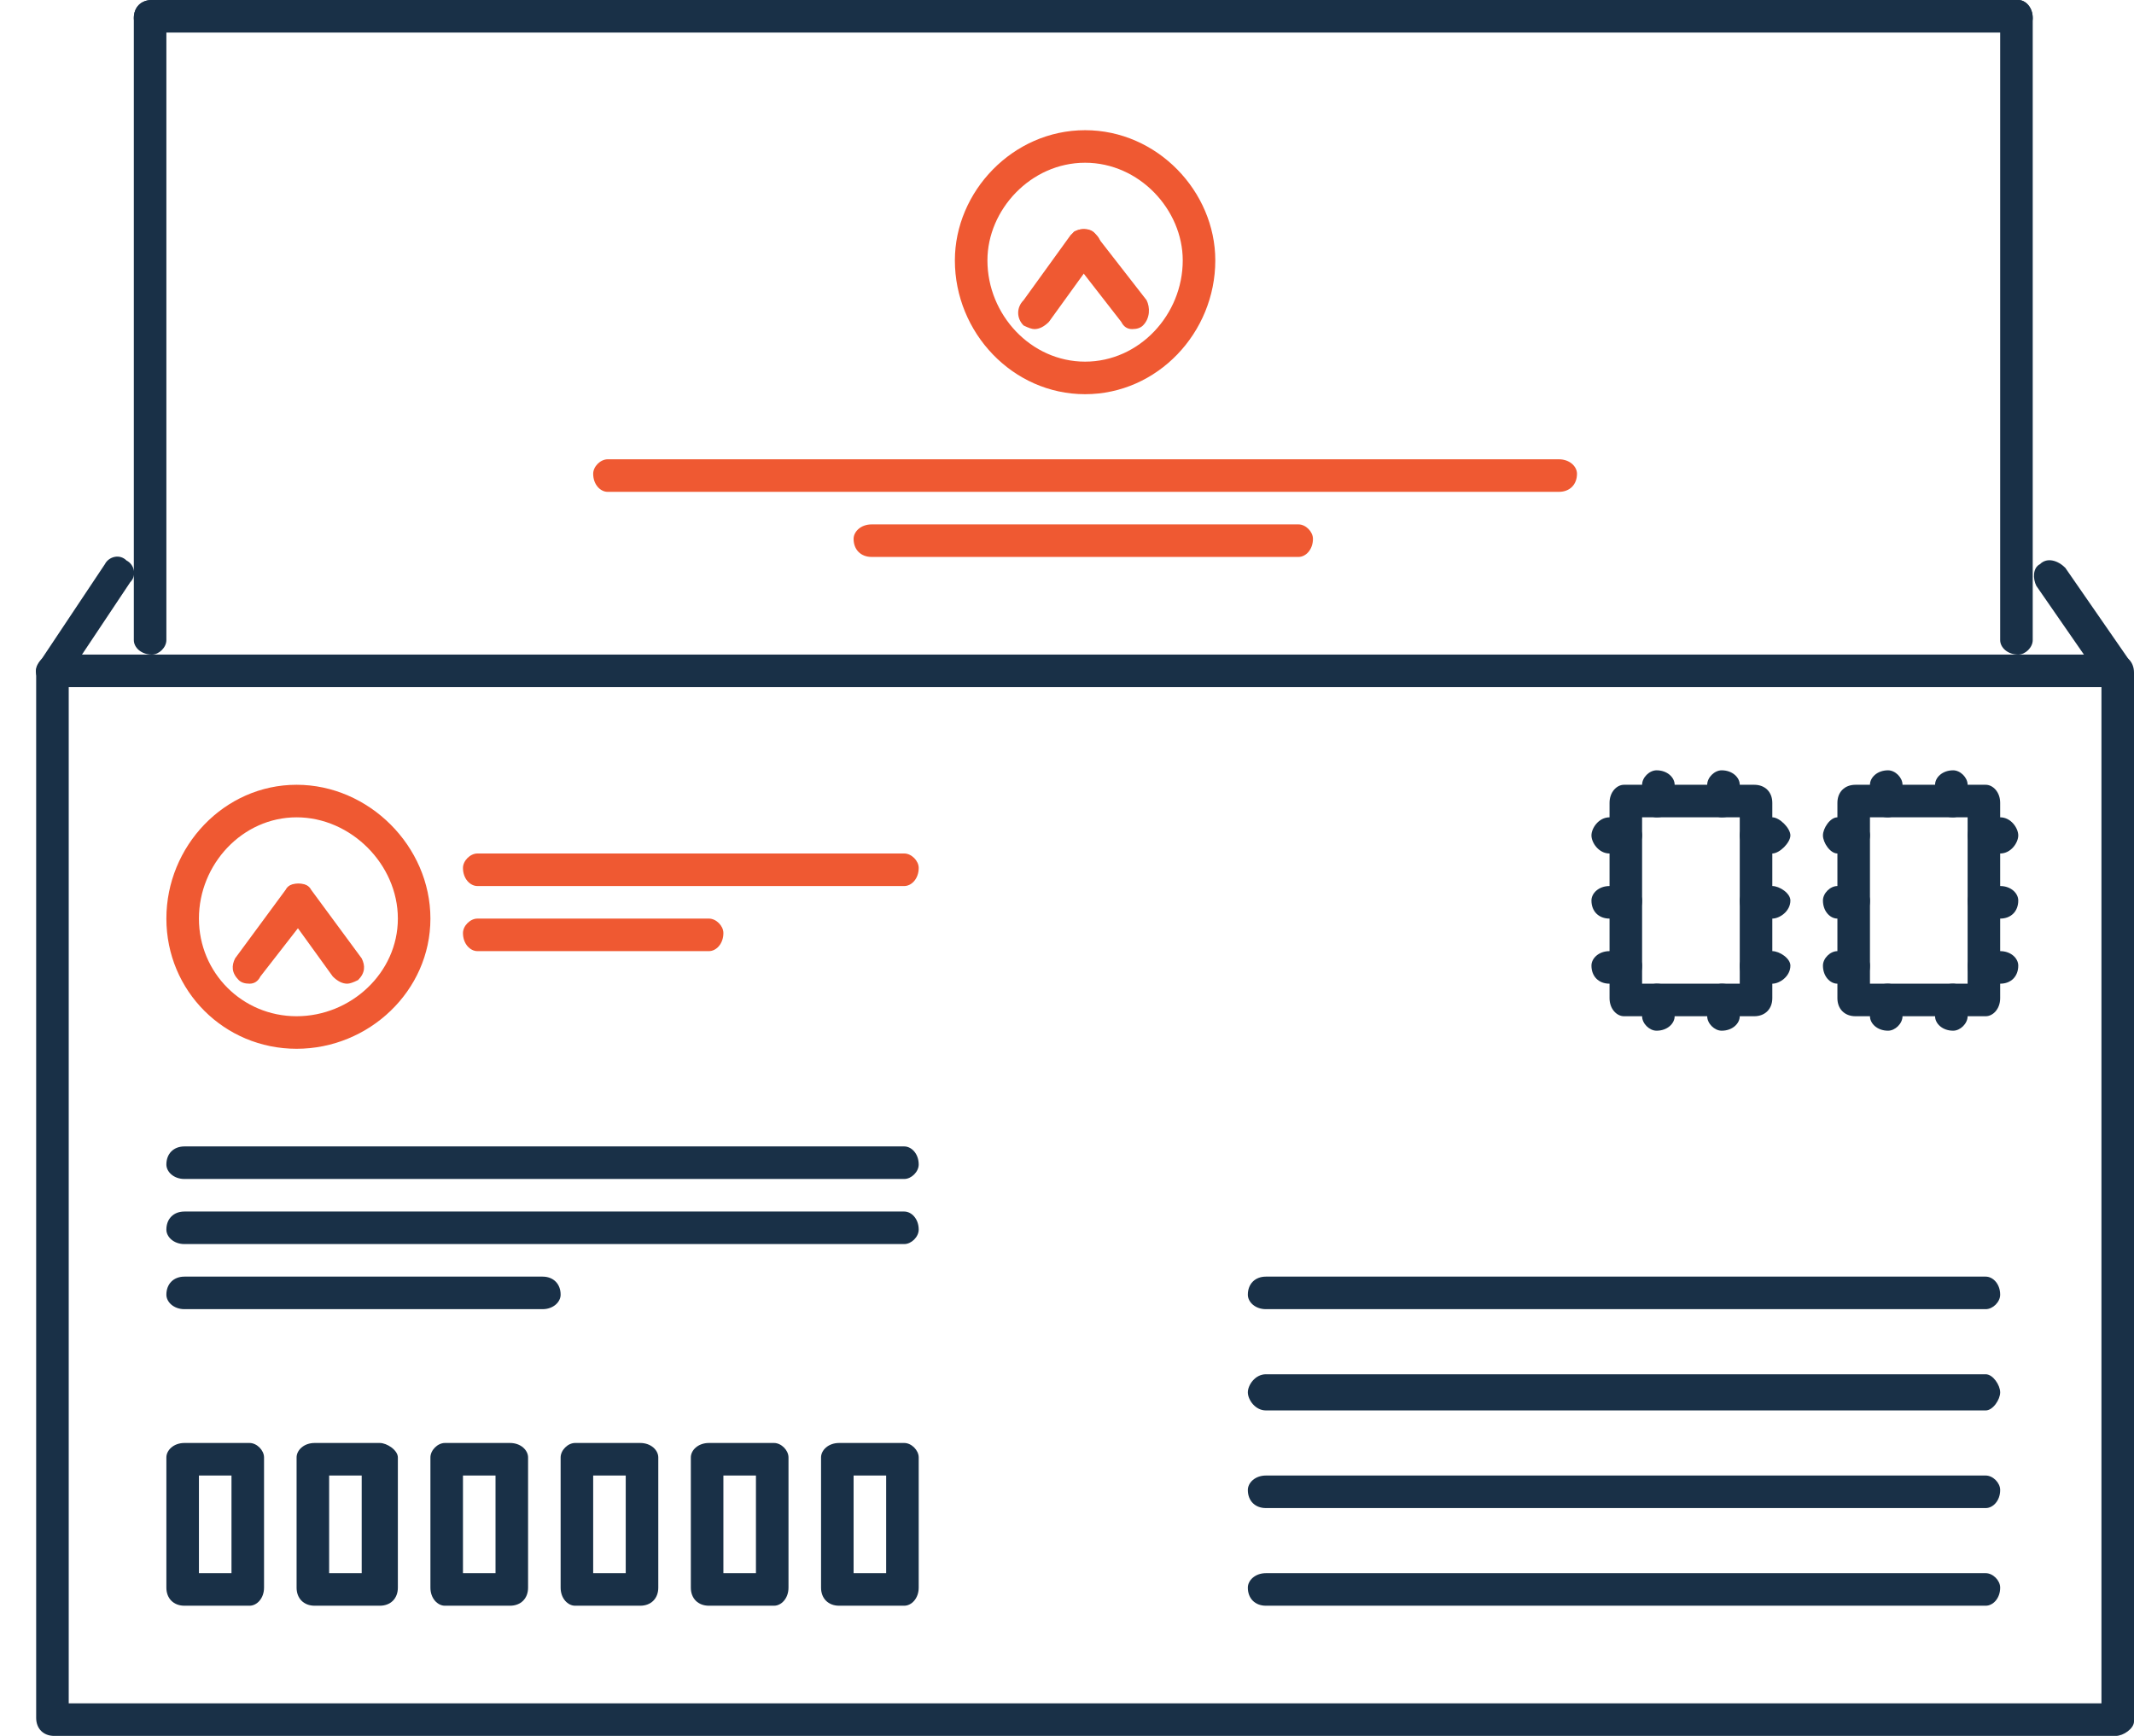 <svg version="1.2" xmlns="http://www.w3.org/2000/svg" viewBox="0 0 59 48" width="59" height="48"><defs><clipPath clipPathUnits="userSpaceOnUse" id="cp1"><path d="m-180-2840h1600v7814h-1600z"/></clipPath></defs><style>.a{fill:#193047}.b{fill:#ef5932}</style><g clip-path="url(#cp1)"><path fill-rule="evenodd" class="a" d="m58.5 48h-57c-0.3 0-0.5-0.2-0.5-0.5v-28.9c0-0.3 0.2-0.5 0.5-0.5h57c0.3 0 0.5 0.2 0.5 0.5v29c0 0.2-0.3 0.4-0.5 0.4zm-56.6-0.9h56.2v-28.1h-56.2z"/><path class="a" d="m1.5 19q-0.2 0-0.3-0.1c-0.2-0.1-0.3-0.4-0.1-0.6l1.8-2.7c0.1-0.2 0.4-0.3 0.6-0.1 0.2 0.1 0.3 0.4 0.1 0.6l-1.8 2.7c-0.1 0.2-0.2 0.2-0.3 0.2z"/><path class="a" d="m58.5 19q-0.2 0-0.4-0.2l-1.8-2.6c-0.1-0.2-0.1-0.5 0.1-0.6 0.2-0.2 0.5-0.1 0.7 0.1l1.8 2.6c0.1 0.2 0.1 0.5-0.1 0.6q-0.2 0.1-0.3 0.1z"/><path class="a" d="m4.2 18.1c-0.3 0-0.5-0.2-0.5-0.4v-17.2c0-0.3 0.2-0.5 0.5-0.5 0.2 0 0.4 0.2 0.4 0.5v17.2c0 0.2-0.2 0.4-0.4 0.4z"/><path class="a" d="m55.8 0.9h-51.6c-0.3 0-0.5-0.2-0.5-0.4 0-0.3 0.2-0.5 0.5-0.5h51.6c0.2 0 0.4 0.2 0.4 0.5 0 0.2-0.2 0.4-0.4 0.4z"/><path class="a" d="m55.8 18.1c-0.3 0-0.5-0.2-0.5-0.4v-17.2c0-0.3 0.2-0.5 0.5-0.5 0.2 0 0.4 0.2 0.4 0.5v17.2c0 0.2-0.2 0.4-0.4 0.4z"/><path fill-rule="evenodd" class="b" d="m8.2 29c-2 0-3.6-1.6-3.6-3.6 0-2 1.6-3.7 3.6-3.7 2 0 3.7 1.7 3.7 3.7 0 2-1.7 3.6-3.7 3.6zm0-6.4c-1.5 0-2.7 1.3-2.7 2.8 0 1.5 1.2 2.7 2.7 2.7 1.5 0 2.8-1.2 2.8-2.7 0-1.5-1.3-2.8-2.8-2.8z"/><path class="b" d="m6.9 27.2q-0.2 0-0.3-0.1c-0.2-0.2-0.2-0.4-0.1-0.6l1.4-1.9c0.1-0.2 0.4-0.2 0.6-0.1 0.2 0.2 0.2 0.5 0.1 0.7l-1.4 1.8q-0.1 0.2-0.3 0.2z"/><path class="b" d="m9.6 27.2q-0.2 0-0.4-0.2l-1.3-1.8c-0.2-0.2-0.1-0.5 0.1-0.7 0.2-0.1 0.5-0.1 0.6 0.1l1.4 1.9c0.1 0.2 0.1 0.4-0.1 0.6q-0.2 0.1-0.3 0.1z"/><path class="b" d="m25 24.5h-11.8c-0.2 0-0.4-0.2-0.4-0.5 0-0.2 0.2-0.4 0.4-0.4h11.8c0.2 0 0.4 0.2 0.4 0.4 0 0.3-0.2 0.5-0.4 0.5z"/><path class="b" d="m19.6 26.3h-6.4c-0.2 0-0.4-0.2-0.4-0.5 0-0.2 0.2-0.4 0.4-0.4h6.4c0.2 0 0.4 0.2 0.4 0.4 0 0.3-0.2 0.5-0.4 0.5z"/><path class="a" d="m25 32.6h-19.9c-0.3 0-0.5-0.2-0.5-0.4 0-0.3 0.2-0.5 0.5-0.5h19.9c0.2 0 0.4 0.2 0.4 0.5 0 0.2-0.2 0.4-0.4 0.4z"/><path class="a" d="m25 34.4h-19.9c-0.3 0-0.5-0.2-0.5-0.4 0-0.3 0.2-0.5 0.5-0.5h19.9c0.2 0 0.4 0.2 0.4 0.5 0 0.2-0.2 0.4-0.4 0.4z"/><path class="a" d="m54.9 39h-19.9c-0.3 0-0.5-0.3-0.5-0.5 0-0.2 0.2-0.5 0.5-0.5h19.9c0.2 0 0.4 0.3 0.4 0.5 0 0.2-0.2 0.5-0.4 0.5z"/><path class="a" d="m54.9 36.2h-19.9c-0.3 0-0.5-0.2-0.5-0.4 0-0.3 0.2-0.5 0.5-0.5h19.9c0.2 0 0.4 0.2 0.4 0.5 0 0.2-0.2 0.4-0.4 0.4z"/><path class="a" d="m54.9 41.7h-19.9c-0.3 0-0.5-0.2-0.5-0.5 0-0.2 0.2-0.4 0.5-0.4h19.9c0.2 0 0.4 0.2 0.4 0.4 0 0.3-0.2 0.5-0.4 0.5z"/><path class="a" d="m54.9 44.4h-19.9c-0.3 0-0.5-0.2-0.5-0.5 0-0.2 0.2-0.4 0.5-0.4h19.9c0.2 0 0.4 0.2 0.4 0.4 0 0.3-0.2 0.5-0.4 0.5z"/><path class="a" d="m15 36.2h-9.9c-0.3 0-0.5-0.2-0.5-0.4 0-0.3 0.2-0.5 0.5-0.5h9.9c0.3 0 0.5 0.2 0.5 0.5 0 0.2-0.2 0.4-0.5 0.4z"/><path fill-rule="evenodd" class="a" d="m6.9 44.4h-1.8c-0.3 0-0.5-0.2-0.5-0.5v-3.6c0-0.2 0.2-0.4 0.5-0.4h1.8c0.2 0 0.4 0.2 0.4 0.4v3.6c0 0.3-0.2 0.5-0.4 0.5zm-1.4-0.9h0.9v-2.7h-0.9z"/><path fill-rule="evenodd" class="a" d="m10.5 44.4h-1.8c-0.3 0-0.5-0.2-0.5-0.5v-3.6c0-0.2 0.2-0.4 0.5-0.4h1.8c0.2 0 0.5 0.2 0.5 0.4v3.6c0 0.3-0.2 0.5-0.5 0.5zm-1.4-0.9h0.9v-2.7h-0.9z"/><path fill-rule="evenodd" class="a" d="m14.1 44.4h-1.8c-0.2 0-0.4-0.2-0.4-0.5v-3.6c0-0.2 0.2-0.4 0.4-0.4h1.8c0.3 0 0.5 0.2 0.5 0.4v3.6c0 0.3-0.2 0.5-0.5 0.5zm-1.3-0.9h0.9v-2.7h-0.9z"/><path fill-rule="evenodd" class="a" d="m17.7 44.4h-1.8c-0.2 0-0.4-0.2-0.4-0.5v-3.6c0-0.2 0.2-0.4 0.4-0.4h1.8c0.3 0 0.5 0.2 0.5 0.4v3.6c0 0.3-0.2 0.5-0.5 0.5zm-1.3-0.9h0.9v-2.7h-0.9z"/><path fill-rule="evenodd" class="a" d="m21.4 44.4h-1.8c-0.3 0-0.5-0.2-0.5-0.5v-3.6c0-0.2 0.2-0.4 0.5-0.4h1.8c0.2 0 0.4 0.2 0.4 0.4v3.6c0 0.3-0.2 0.5-0.4 0.5zm-1.4-0.9h0.9v-2.7h-0.9z"/><path fill-rule="evenodd" class="a" d="m25 44.4h-1.8c-0.3 0-0.5-0.2-0.5-0.5v-3.6c0-0.2 0.2-0.4 0.5-0.4h1.8c0.2 0 0.4 0.2 0.4 0.4v3.6c0 0.3-0.2 0.5-0.4 0.5zm-1.4-0.9h0.9v-2.7h-0.9z"/><path fill-rule="evenodd" class="a" d="m54.9 28.1h-3.6c-0.3 0-0.5-0.2-0.5-0.5v-5.4c0-0.3 0.2-0.5 0.5-0.5h3.6c0.2 0 0.4 0.2 0.4 0.5v5.4c0 0.3-0.2 0.5-0.4 0.5zm-3.2-0.9h2.7v-4.6h-2.7z"/><path class="a" d="m55.3 23.6h-0.4c-0.3 0-0.5-0.3-0.5-0.5 0-0.2 0.2-0.5 0.5-0.5h0.4c0.3 0 0.5 0.3 0.5 0.5 0 0.2-0.2 0.5-0.5 0.5z"/><path class="a" d="m54 22.6c-0.3 0-0.5-0.2-0.5-0.4v-0.5c0-0.2 0.2-0.4 0.5-0.4 0.2 0 0.4 0.2 0.4 0.4v0.5c0 0.2-0.2 0.4-0.4 0.4z"/><path class="a" d="m54 28.5c-0.3 0-0.5-0.2-0.5-0.4v-0.5c0-0.2 0.2-0.4 0.5-0.4 0.2 0 0.4 0.2 0.4 0.4v0.5c0 0.2-0.2 0.4-0.4 0.4z"/><path class="a" d="m52.2 22.6c-0.3 0-0.5-0.2-0.5-0.4v-0.5c0-0.2 0.2-0.4 0.5-0.4 0.2 0 0.4 0.2 0.4 0.4v0.5c0 0.2-0.2 0.4-0.4 0.4z"/><path class="a" d="m52.2 28.5c-0.3 0-0.5-0.2-0.5-0.4v-0.5c0-0.2 0.2-0.4 0.5-0.4 0.2 0 0.4 0.2 0.4 0.4v0.5c0 0.2-0.2 0.4-0.4 0.4z"/><path class="a" d="m55.3 25.4h-0.4c-0.3 0-0.5-0.2-0.5-0.5 0-0.2 0.2-0.4 0.5-0.4h0.4c0.3 0 0.5 0.2 0.5 0.4 0 0.3-0.2 0.5-0.5 0.5z"/><path class="a" d="m55.3 27.2h-0.4c-0.3 0-0.5-0.2-0.5-0.5 0-0.2 0.2-0.4 0.5-0.4h0.4c0.3 0 0.5 0.2 0.5 0.4 0 0.3-0.2 0.5-0.5 0.5z"/><path class="a" d="m51.3 23.6h-0.5c-0.2 0-0.4-0.3-0.4-0.5 0-0.2 0.2-0.5 0.4-0.5h0.5c0.2 0 0.4 0.3 0.4 0.5 0 0.2-0.2 0.5-0.4 0.5z"/><path class="a" d="m51.3 25.4h-0.5c-0.2 0-0.4-0.2-0.4-0.5 0-0.2 0.2-0.4 0.4-0.4h0.5c0.2 0 0.4 0.2 0.4 0.4 0 0.3-0.2 0.5-0.4 0.5z"/><path class="a" d="m51.3 27.2h-0.5c-0.2 0-0.4-0.2-0.4-0.5 0-0.2 0.2-0.4 0.4-0.4h0.5c0.2 0 0.4 0.2 0.4 0.4 0 0.3-0.2 0.5-0.4 0.5z"/><path fill-rule="evenodd" class="a" d="m48.5 28.1h-3.6c-0.2 0-0.4-0.2-0.4-0.5v-5.4c0-0.3 0.2-0.5 0.4-0.5h3.6c0.3 0 0.5 0.2 0.5 0.5v5.4c0 0.3-0.2 0.5-0.5 0.5zm-3.1-0.9h2.7v-4.6h-2.7z"/><path class="a" d="m49 23.6h-0.5c-0.2 0-0.4-0.3-0.4-0.5 0-0.2 0.2-0.5 0.4-0.5h0.5c0.2 0 0.5 0.3 0.5 0.5 0 0.2-0.3 0.5-0.5 0.5z"/><path class="a" d="m47.6 22.6c-0.2 0-0.4-0.2-0.4-0.4v-0.5c0-0.2 0.2-0.4 0.4-0.4 0.3 0 0.5 0.2 0.5 0.4v0.5c0 0.2-0.2 0.4-0.5 0.4z"/><path class="a" d="m47.6 28.5c-0.2 0-0.4-0.2-0.4-0.4v-0.5c0-0.2 0.2-0.4 0.4-0.4 0.3 0 0.5 0.2 0.5 0.4v0.5c0 0.2-0.2 0.4-0.5 0.4z"/><path class="a" d="m45.8 22.6c-0.2 0-0.4-0.2-0.4-0.4v-0.5c0-0.2 0.2-0.4 0.4-0.4 0.3 0 0.5 0.2 0.5 0.4v0.5c0 0.2-0.2 0.4-0.5 0.4z"/><path class="a" d="m45.8 28.5c-0.2 0-0.4-0.2-0.4-0.4v-0.5c0-0.2 0.2-0.4 0.4-0.4 0.3 0 0.5 0.2 0.5 0.4v0.5c0 0.2-0.2 0.4-0.5 0.4z"/><path class="a" d="m49 25.4h-0.5c-0.2 0-0.4-0.2-0.4-0.5 0-0.2 0.2-0.4 0.4-0.4h0.5c0.2 0 0.5 0.2 0.5 0.4 0 0.3-0.3 0.5-0.5 0.5z"/><path class="a" d="m49 27.2h-0.5c-0.2 0-0.4-0.2-0.4-0.5 0-0.2 0.2-0.4 0.4-0.4h0.5c0.2 0 0.5 0.2 0.5 0.4 0 0.3-0.3 0.5-0.5 0.5z"/><path class="a" d="m44.9 23.6h-0.4c-0.3 0-0.5-0.3-0.5-0.5 0-0.2 0.2-0.5 0.5-0.5h0.4c0.3 0 0.5 0.3 0.5 0.5 0 0.2-0.2 0.5-0.5 0.5z"/><path class="a" d="m44.9 25.4h-0.4c-0.3 0-0.5-0.2-0.5-0.5 0-0.2 0.2-0.4 0.5-0.4h0.4c0.3 0 0.5 0.2 0.5 0.4 0 0.3-0.2 0.5-0.5 0.5z"/><path class="a" d="m44.9 27.2h-0.4c-0.3 0-0.5-0.2-0.5-0.5 0-0.2 0.2-0.4 0.5-0.4h0.4c0.3 0 0.5 0.2 0.5 0.4 0 0.3-0.2 0.5-0.5 0.5z"/><path fill-rule="evenodd" class="b" d="m30 10.9c-2 0-3.6-1.7-3.6-3.7 0-1.9 1.6-3.6 3.6-3.6 2 0 3.6 1.7 3.6 3.6 0 2-1.6 3.7-3.6 3.7zm0-6.4c-1.5 0-2.7 1.3-2.7 2.7 0 1.5 1.2 2.8 2.7 2.8 1.5 0 2.7-1.3 2.7-2.8 0-1.4-1.2-2.7-2.7-2.7z"/><path class="b" d="m28.6 9.1q-0.1 0-0.3-0.1c-0.2-0.2-0.2-0.5 0-0.7l1.3-1.8c0.2-0.2 0.4-0.2 0.6-0.1 0.3 0.2 0.3 0.5 0.1 0.7l-1.3 1.8q-0.2 0.2-0.4 0.2z"/><path class="b" d="m31.3 9.1q-0.2 0-0.3-0.2l-1.4-1.8c-0.1-0.2-0.1-0.5 0.1-0.7 0.2-0.1 0.5-0.1 0.6 0.1l1.4 1.8c0.1 0.2 0.1 0.5-0.1 0.7q-0.1 0.1-0.3 0.1z"/><path class="b" d="m43.1 13.6h-26.3c-0.2 0-0.4-0.2-0.4-0.5 0-0.2 0.2-0.4 0.4-0.4h26.3c0.3 0 0.5 0.2 0.5 0.4 0 0.3-0.2 0.5-0.5 0.5z"/><path class="b" d="m35.9 15.4h-11.8c-0.3 0-0.5-0.2-0.5-0.5 0-0.2 0.2-0.4 0.5-0.4h11.8c0.2 0 0.4 0.2 0.4 0.4 0 0.3-0.2 0.5-0.4 0.5z"/></g></svg>